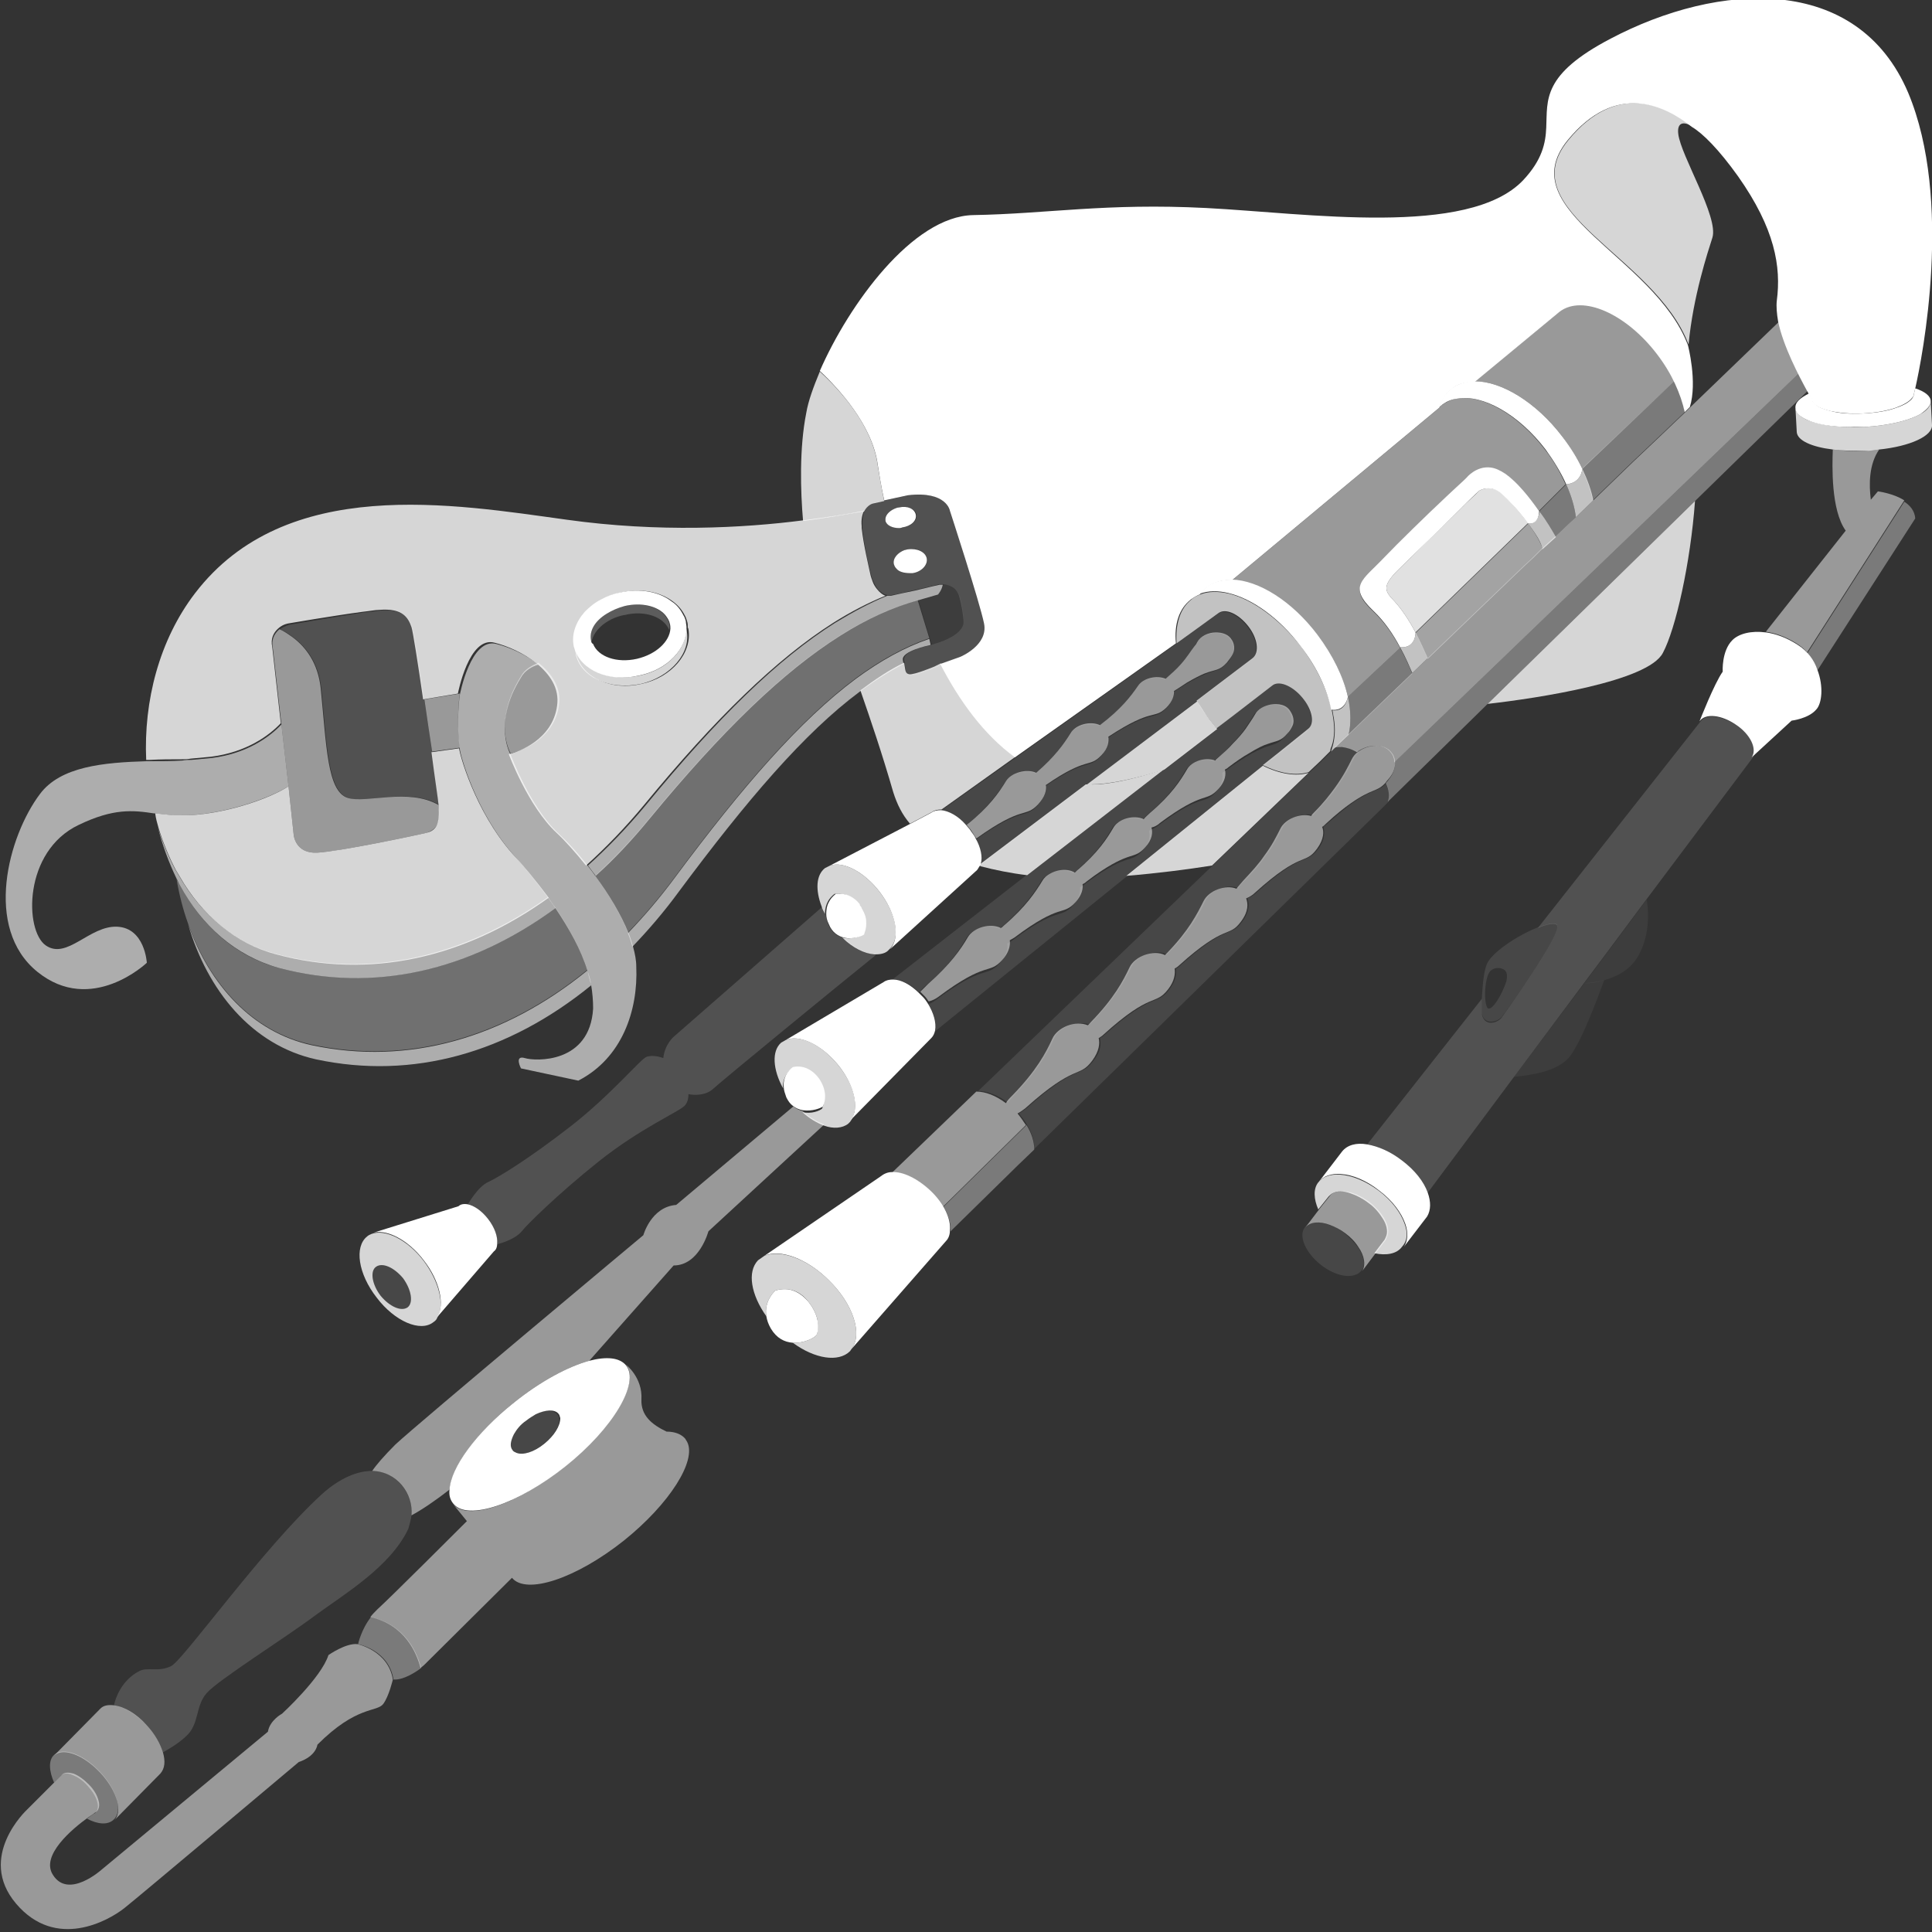 <svg enable-background="new 0 0 300 300" viewBox="0 0 300 300" xmlns="http://www.w3.org/2000/svg"><rect x="0" y="0" width="300" height="300" fill="#333333" stroke="none"/><g fill="#fff"><path d="m 48.4 162.3 c -9.2 -2 -15.9 -9.4 -19.2 -18.8 3 10.3 9.9 18.8 19.9 21 15 3.2 29.8 -1 42.7 -11.5 -.1 -.8 -.3 -1.5 -.6 -2.3 -12.9 10.5 -27.8 14.8 -42.8 11.6 z" opacity=".6"/><path d="m 86.3 141 c -13.3 9.7 -28.2 13.2 -43 9.3 -6.8 -1.8 -12 -6.6 -15.4 -12.9 -.2 -.3 -.4 -.7 -.5 -1 .4 2.4 1 4.8 1.8 7 3.3 9.3 9.9 16.8 19.2 18.8 15 3.2 29.9 -1.1 42.8 -11.6 -1 -3.2 -2.9 -6.6 -4.9 -9.6 z" opacity=".3"/><path d="m 85.1 139.3 c -13.2 9.4 -27.8 12.7 -42.3 8.8 -6.5 -1.7 -11.6 -6.2 -15 -12.1 -.2 -.3 -.4 -.7 -.6 -1 -1.1 -2.1 -2 -4.3 -2.7 -6.6 .7 2.8 1.7 5.5 2.9 8 .2 .3 .3 .7 .5 1 3.4 6.3 8.6 11 15.4 12.9 14.7 3.9 29.6 .5 43 -9.3 -.4 -.5 -.8 -1.1 -1.2 -1.7 z" opacity=".6"/><path d="m 79.6 132.6 c -5.9 -6.7 -8.3 -15.7 -8.3 -16.4 l -4.3 .6 c .5 3.9 1 7.1 1.1 8.2 v .1 c .2 2.8 -.3 3.8 -1.8 4.2 -1.6 .4 -13.5 2.9 -17 3.1 s -3.7 -2.8 -3.7 -2.8 l -.8 -7.5 c -2.8 1.8 -8.7 3.9 -14.2 4.4 -1 .1 -1.9 .1 -2.7 .1 -.3 0 -.6 0 -.9 0 -1 -.1 -2 -.2 -2.9 -.3 .1 .8 .3 1.5 .5 2.2 .7 2.3 1.6 4.5 2.7 6.6 .2 .3 .4 .7 .6 1 3.4 5.9 8.5 10.4 15 12.1 14.5 3.9 29.2 .6 42.3 -8.8 -2.1 -2.8 -4 -5.1 -5.6 -6.8 z" opacity=".8"/><path d="m 99.3 104.9 c -4.6 1 -9 -.8 -10 -4.2 0 .3 .1 .6 .1 .9 .8 3.6 5.3 5.6 10.1 4.6 4.7 -1.1 7.9 -4.9 7.1 -8.4 0 -.1 -.1 -.2 -.1 -.3 .2 3.2 -2.8 6.5 -7.2 7.4 z" opacity=".8"/><path d="m 103.9 96.8 c -.1 -.5 -.4 -.9 -.7 -1.3 -1.2 -1.4 -3.7 -2 -6.3 -1.4 -1 .2 -2 .6 -2.8 1.2 -1.7 1.1 -2.7 2.8 -2.4 4.3 0 .2 .1 .3 .1 .5 .1 -2 2.2 -4 5.1 -4.6 h .1 c 1.6 -.4 3.1 -.3 4.3 .1 s 2.2 1.2 2.6 2.2 c .1 -.4 .1 -.7 0 -1 z" opacity=".2"/><path d="m 106.6 97.4 c 0 -.3 -.1 -.6 -.1 -.9 -.1 -.4 -.2 -.7 -.4 -1 -.4 -.8 -1 -1.6 -1.8 -2.1 -1.9 -1.5 -4.9 -2.1 -8 -1.4 -1.1 .2 -2.1 .6 -3 1.1 -1 .5 -1.8 1.2 -2.5 1.9 -1.4 1.6 -2.1 3.5 -1.7 5.4 0 .1 .1 .2 .1 .3 1 3.4 5.4 5.3 10 4.2 4.5 -.9 7.5 -4.2 7.4 -7.5 z m -14.8 2.2 c -.4 -1.6 .6 -3.2 2.4 -4.3 .8 -.5 1.7 -.9 2.8 -1.2 2.6 -.6 5.1 0 6.3 1.4 .3 .4 .6 .8 .7 1.3 .1 .3 .1 .6 .1 .8 -.1 2 -2.2 4 -5.2 4.7 -3.1 .7 -6 -.3 -6.8 -2.3 -.2 -.1 -.3 -.3 -.3 -.4 z"/><path d="m 43.7 112.5 c -1.8 1.9 -5.3 4.5 -10.8 5.2 -1 .1 -2.1 .2 -3.2 .3 -.5 0 -.9 0 -1.4 .1 -1.6 .1 -3.3 .1 -5 .1 -.2 0 -.4 0 -.5 0 -6.7 .2 -13.4 .8 -16.6 5.1 -4.9 6.5 -8.8 20.8 -.4 27.6 s 17 -1.4 17 -1.4 -.3 -5.4 -4.6 -5.6 -7.8 5.2 -11.1 2.9 -3.5 -14.6 5.1 -18.7 c 5.4 -2.6 8.4 -2.3 11.7 -1.8 h .1 c .9 .1 1.9 .2 2.9 .3 h .9 c .9 0 1.8 0 2.7 -.1 5.5 -.5 11.4 -2.6 14.3 -4.4 z" opacity=".6"/><path d="m 68.1 125 c -4.7 -2.7 -11.2 -.2 -14.1 -1.1 -3.2 -1 -3.3 -8.1 -4.2 -17 -.4 -3.9 -2.3 -6.4 -4.3 -7.9 -.7 -.5 -1.4 -1 -2.1 -1.3 -.6 .5 -1.2 1.3 -1.1 2.5 l .1 .7 1.3 11.6 1.1 9.6 .8 7.5 s .2 3 3.7 2.8 15.4 -2.7 17 -3.1 c 1.6 -.6 2.1 -1.5 1.8 -4.3 z" opacity=".5"/><path d="m 80.9 105 c -4.5 7.2 -1.6 12 -1.6 12 1.4 -.3 6.8 -2.2 7.5 -7.5 .4 -2.7 -1.1 -4.9 -3.2 -6.6 -1.1 .5 -2.1 1 -2.7 2.1 z" opacity=".5"/><path d="m 98.8 150.1 c 0 -1 -.2 -2 -.5 -3.1 -.2 -.7 -.4 -1.4 -.7 -2.1 -1.2 -3 -3.1 -6.1 -5.1 -8.8 -.4 -.6 -.8 -1.1 -1.2 -1.6 -1.6 -2.1 -3.2 -3.8 -4.6 -5.1 -4.4 -4.1 -7.4 -12.2 -7.4 -12.2 s -2.9 -4.8 1.6 -12 c .6 -1.1 1.7 -1.7 2.7 -2 -2 -1.6 -4.5 -2.7 -6.5 -3.2 -4 -1.1 -5.7 7.9 -5.7 7.9 s -.6 3.9 0 8.4 c 0 .7 2.4 9.7 8.3 16.4 1.5 1.7 3.5 4.1 5.4 6.7 .4 .6 .8 1.1 1.2 1.7 2 3 3.9 6.3 4.9 9.6 .2 .8 .4 1.5 .6 2.3 .2 1.2 .3 2.4 .3 3.6 -.5 8.6 -9 8.2 -10.6 7.7 -1.7 -.5 -.6 1.6 -.6 1.6 l 8.9 1.9 c 6.8 -3.5 9.3 -10.9 9 -17.7 z" opacity=".6"/><path d="m 65.9 108.6 c .4 2.7 .8 5.6 1.2 8.1 l 4.3 -.6 c -.6 -4.6 0 -8.4 0 -8.4 z" opacity=".5"/><path d="m 67.1 116.8 c -.4 -2.6 -.8 -5.4 -1.2 -8.1 -.8 -5.6 -1.6 -10.5 -1.8 -11.2 -.5 -1.4 -1.4 -3 -5 -2.7 -.7 .1 -1.6 .2 -2.6 .3 -4.5 .7 -11.5 1.9 -11.5 1.9 s -.8 .2 -1.5 .7 c .7 .3 1.4 .8 2.1 1.3 2 1.5 3.9 4 4.3 7.9 .9 8.9 1 16 4.2 17 2.8 .9 9.4 -1.6 14 1 -.1 -1 -.5 -4.2 -1 -8.1 z" opacity=".15"/><path d="m 62.6 198.5 c -1.3 -1.7 -3.2 -2.5 -4.2 -1.8 s -.6 2.8 .7 4.5 3.2 2.5 4.2 1.8 c .9 -.7 .6 -2.7 -.7 -4.5 z" opacity=".1"/><path d="m 15.6 275.2 c -2.6 -2.8 -5.8 -4 -7.2 -2.7 -.9 .8 -.8 2.5 0 4.3 l 1.1 -1.1 c .4 -.4 1 -.4 1.7 -.1 .8 .3 1.6 .8 2.4 1.7 s 1.3 1.7 1.5 2.5 c .2 .7 .1 1.3 -.3 1.7 -.1 .1 -.2 .1 -.3 .2 -.2 .1 -.6 .4 -1 .7 1.7 .9 3.2 1 4.1 .2 1.5 -1.3 .6 -4.6 -2 -7.4 z" opacity=".35"/><path d="m 25.3 272.1 c -.4 -1.3 -1.2 -2.8 -2.5 -4.2 -1.6 -1.8 -3.5 -2.9 -5.1 -3.1 -.9 -.1 -1.6 0 -2.1 .5 l -7.2 7.3 c 1.4 -1.3 4.6 -.1 7.2 2.7 s 3.5 6.1 2.1 7.4 l 7.2 -7.3 c .7 -.8 .8 -1.9 .4 -3.3 z" opacity=".5"/><path d="m 65.8 195.8 c -2.5 -3.3 -6 -5 -8.1 -4.2 -.2 .1 -.5 .2 -.7 .4 -2 1.6 -1.4 5.8 1.5 9.5 2.8 3.7 6.8 5.4 8.8 3.8 .3 -.2 .5 -.4 .6 -.7 1.2 -1.9 .3 -5.6 -2.1 -8.8 z m -2.5 7.2 c -1 .7 -2.8 -.1 -4.2 -1.8 -1.3 -1.7 -1.7 -3.8 -.7 -4.5 s 2.8 .1 4.2 1.8 c 1.3 1.8 1.6 3.8 .7 4.5 z" opacity=".8"/><path d="m 77.2 193.1 c .1 -1.1 -.4 -2.5 -1.4 -3.8 s -2.2 -2.1 -3.2 -2.3 c -.6 -.1 -1.1 0 -1.4 .3 l -13.5 4.2 c 2.1 -.8 5.6 .9 8.1 4.2 2.5 3.2 3.3 6.9 2.1 8.8 l 8.8 -10.2 c .3 -.2 .5 -.6 .5 -1.2 z"/><path d="m 128.7 198.8 c -3.4 -3.4 -7.5 -4.8 -10 -3.8 l -1 .7 c -1.7 1.8 -1.1 5.3 1.3 8.7 -.4 -2.5 1.4 -4 1.4 -4 s .8 -.3 1.9 -.2 c 1 .1 2.2 .6 3.2 1.9 .8 1 1.2 1.9 1.4 2.7 .3 1.5 -.1 2.5 -.1 2.5 -.4 .5 -2 1.3 -3.7 1.2 3.4 2.5 7.1 3.1 8.9 1.3 l .2 -.3 c 1.8 -2.3 .3 -7 -3.5 -10.7 z" opacity=".8"/><path d="m 126.9 204.8 c -.2 -.8 -.6 -1.7 -1.4 -2.7 -1.1 -1.3 -2.3 -1.8 -3.2 -1.9 -1.1 -.1 -1.9 .2 -1.9 .2 s -1.8 1.5 -1.4 4 c .1 .6 .3 1.2 .7 1.9 .9 1.5 2.1 2.1 3.4 2.2 1.7 .1 3.3 -.7 3.7 -1.2 0 0 .5 -1 .1 -2.5 z"/><path d="m 147.5 191.1 c .2 -1.8 -.9 -4.2 -3 -6.2 -2 -1.9 -4.3 -3 -6 -2.9 -.7 0 -1.3 .3 -1.8 .7 l -18 12.3 c 2.4 -1.1 6.6 .4 10 3.8 3.8 3.7 5.3 8.4 3.5 10.7 l 14.7 -16.8 c .4 -.4 .6 -1 .6 -1.6 z"/><path d="m 215.3 121.6 c -1.3 1.4 -2 .8 -5.3 3.1 -1 .7 -2.3 1.8 -3.9 3.2 -.2 .2 -.4 .3 -.6 .5 .2 .7 .3 2 -.8 3.4 -1.9 2.6 -2.3 .2 -9.6 6.8 -.4 .4 -.9 .7 -1.4 .9 .3 .7 .4 2 -.8 3.6 -1.9 2.6 -2.3 .2 -9.6 6.8 -.2 .2 -.4 .4 -.7 .5 .1 .8 0 1.9 -1 3.2 -2 2.7 -2.4 .2 -10.1 7.1 -.2 .2 -.5 .4 -.7 .5 .2 .8 .2 2 -1 3.5 -2.1 2.8 -2.5 .3 -10.4 7.4 -.4 .3 -.8 .6 -1.2 .8 1.6 1.8 2.5 3.9 2.4 5.5 l 53.7 -52.6 1.3 -1.3 c .2 -.8 .1 -1.8 -.3 -2.9 z" opacity=".1"/><path d="m 131 145.6 c -1 -.2 -1.9 -.8 -2.4 -2.1 -.2 -.6 -.4 -1.1 -.4 -1.6 -.2 -.4 -.4 -.7 -.5 -1.1 l -23.1 20.2 s -1.4 1.2 -1.6 3.3 c -1.1 -.4 -2 -.4 -2.6 -.2 -1 .4 -5.5 5.9 -11.8 10.8 s -11 7.8 -12.7 8.6 c -1.7 .7 -3.3 3.6 -3.3 3.6 1 .2 2.3 1 3.2 2.3 1 1.3 1.5 2.7 1.4 3.8 0 0 2.7 -.6 3.9 -2.1 .6 -.8 5.3 -5.5 11.8 -10.7 s 12.6 -7.8 13.4 -8.7 c .4 -.4 .6 -1 .6 -1.8 1 .2 2.7 .2 3.8 -.8 1.4 -1.3 19.7 -16.3 25.3 -20.8 -1.5 -.2 -3.3 -1.1 -5 -2.7 z" opacity=".15"/><path d="m 136.6 138.5 c -2.4 -3.1 -5.6 -4.8 -7.7 -4.1 l -.8 .4 c -1.4 1.1 -1.5 3.4 -.5 6 .1 .4 .3 .7 .5 1.1 0 -.8 .2 -1.5 .5 -2 .4 -.7 1 -1.1 1 -1.1 s .1 0 .3 0 c .3 0 .7 0 1.3 .1 .7 .2 1.5 .6 2.1 1.5 .1 .1 .2 .2 .2 .4 .1 .1 .2 .3 .2 .4 .4 .7 .6 1.4 .6 1.9 .1 1.2 -.4 2 -.4 2 -.4 .4 -1.8 .8 -3.1 .5 1.6 1.6 3.5 2.5 5 2.6 .8 0 1.5 -.1 2 -.5 l .3 -.3 c 1.8 -1.7 1.1 -5.5 -1.5 -8.9 z" opacity=".8"/><path d="m 134.5 143.1 c 0 -.6 -.2 -1.2 -.6 -1.9 -.1 -.1 -.1 -.3 -.2 -.4 s -.2 -.2 -.2 -.4 c -.7 -.9 -1.5 -1.3 -2.1 -1.5 -.5 -.1 -1 -.1 -1.3 -.1 -.2 0 -.3 0 -.3 0 s -.6 .4 -1 1.1 c -.3 .5 -.5 1.1 -.5 2 0 .5 .1 1 .4 1.6 .5 1.3 1.5 1.9 2.4 2.1 1.3 .3 2.7 -.2 3.1 -.5 -.1 0 .4 -.8 .3 -2 z"/><path d="m 123.2 171.8 l -18.2 15.3 c -3.9 .3 -5.1 4.7 -5.1 4.7 s -35.2 29.4 -38.5 32.5 c -1.8 1.8 -3 3.2 -3.6 4.1 3.9 .1 6.4 3.5 6.1 6.9 1.5 -.8 3.6 -2.2 5.9 -4 .3 -3.4 4.1 -8.8 10 -13.5 4.1 -3.3 8.4 -5.6 11.7 -6.5 l 13.1 -14.8 c 4 0 5.4 -5.3 5.4 -5.3 l 18 -16.6 c -1.1 -.4 -2.3 -1.1 -3.4 -2.1 -.4 -.1 -1 -.3 -1.4 -.7 z" opacity=".5"/><path d="m 97.2 212 c -1 -1.2 -3 -1.4 -5.7 -.7 -3.3 .9 -7.6 3.2 -11.7 6.5 -5.9 4.7 -9.8 10.1 -10 13.5 -.1 .9 .1 1.6 .6 2.2 2.2 2.7 10 .1 17.4 -5.8 s 11.6 -13 9.4 -15.7 z m -12.7 12.2 c -1.6 1.3 -3.3 1.8 -4.3 1.4 -.2 -.1 -.5 -.2 -.6 -.4 -.5 -.6 -.3 -1.5 .2 -2.5 .4 -.7 1 -1.5 1.9 -2.1 .5 -.4 1 -.7 1.5 -1 1.5 -.7 2.9 -.8 3.5 -.1 .2 .2 .2 .4 .3 .7 0 1.2 -.9 2.7 -2.5 4 z"/><path d="m 86.8 220.3 c 0 -.3 -.1 -.5 -.3 -.7 -.6 -.7 -2 -.7 -3.5 .1 -.5 .2 -1 .6 -1.5 1 -.8 .7 -1.5 1.4 -1.9 2.1 -.6 1 -.7 1.9 -.2 2.5 .2 .2 .4 .3 .6 .4 1 .4 2.8 -.2 4.3 -1.4 1.8 -1.4 2.7 -2.9 2.5 -4 z" opacity=".1"/><path d="m 63.9 235.3 c .3 -3.5 -2.1 -6.8 -6.1 -6.9 -2.2 0 -4.9 1 -7.8 3.6 -9.1 8.3 -21.4 25.6 -23.4 26.7 -2 1 -3.7 .1 -5 .8 -2.7 1.4 -3.7 4.2 -3.9 5.3 1.5 .2 3.4 1.4 5.1 3.1 1.3 1.4 2.1 2.9 2.5 4.2 .7 -.4 2.2 -1.2 3.6 -2.5 2.1 -1.9 1.4 -4.7 3.2 -6.7 1.7 -2 12.4 -8.7 16.9 -12.1 4.5 -3.3 11.6 -7.5 14.4 -13.4 .2 -.7 .4 -1.4 .5 -2.1 z" opacity=".15"/><path d="m 130 165.2 c -2.6 -3.1 -5.9 -4.6 -8 -3.7 l -.7 .4 c -1.5 1.3 -1.3 4.2 .3 7.1 -.2 -2 1.4 -3.1 1.4 -3.1 s .7 -.2 1.6 0 c .8 .2 1.7 .6 2.5 1.8 .6 .9 .8 1.6 .9 2.3 .1 1 -.2 1.8 -.3 2 v .1 c -.4 .4 -1.7 .9 -3.1 .6 1.1 1 2.3 1.7 3.4 2.1 1.4 .5 2.8 .4 3.7 -.3 l .3 -.3 c 1.6 -2.1 .7 -5.8 -2 -9 z" opacity=".8"/><path d="m 128.1 169.8 c -.1 -.7 -.3 -1.4 -.9 -2.3 -.8 -1.1 -1.7 -1.6 -2.5 -1.8 -.9 -.2 -1.6 0 -1.6 0 s -1.6 1.1 -1.4 3.1 c 0 .5 .2 1 .4 1.6 .3 .6 .6 1 1 1.3 .5 .4 1 .6 1.6 .7 1.4 .2 2.7 -.3 3.1 -.6 0 0 0 0 0 -.1 .1 -.1 .4 -.8 .3 -1.9 z"/><path d="m 218.1 190 c -.6 -1.7 -2 -3.6 -4 -5.1 s -4.2 -2.4 -6 -2.5 c -1.5 -.1 -2.7 .3 -3.4 1.2 -.8 1 -.7 2.6 0 4.2 l 1.6 -2 c .2 -.2 .4 -.4 .6 -.5 .7 -.4 1.7 -.4 2.8 0 .9 .3 1.9 .8 2.8 1.5 1 .7 1.7 1.6 2.2 2.4 .6 .9 .8 1.9 .6 2.6 -.1 .3 -.2 .5 -.3 .7 l -1.6 2.1 c 1.9 .4 3.5 .1 4.3 -1 .9 -1 .9 -2.2 .4 -3.6 z" opacity=".8"/><path d="m 210.8 193.6 c -.5 -.7 -1.2 -1.4 -2 -2.1 -.8 -.6 -1.6 -1.1 -2.4 -1.3 -1.6 -.6 -3.2 -.5 -3.8 .4 -1 1.3 .1 3.9 2.5 5.8 s 5.2 2.3 6.3 .9 c .7 -.8 .4 -2.3 -.6 -3.7 z" opacity=".1"/><path d="m 215.5 191.7 c .2 -.8 -.1 -1.7 -.6 -2.6 -.5 -.8 -1.3 -1.7 -2.2 -2.4 s -1.9 -1.2 -2.8 -1.5 c -1.1 -.3 -2.1 -.3 -2.8 0 -.2 .1 -.5 .3 -.6 .5 l -1.6 2 -2.2 2.9 c .7 -.9 2.2 -1 3.8 -.4 .8 .3 1.6 .7 2.4 1.3 s 1.5 1.3 2 2.1 c 1 1.4 1.2 2.9 .6 3.8 l 2.1 -2.8 1.6 -2.1 c .1 -.3 .2 -.5 .3 -.8 z" opacity=".5"/><path d="m 221.7 185.2 c -.6 -1.7 -2 -3.5 -4 -5 -1.8 -1.4 -3.7 -2.2 -5.4 -2.5 s -3.1 .1 -3.9 1.1 l -3.6 4.7 c .7 -.9 1.9 -1.3 3.4 -1.2 1.8 .1 4 1 6 2.6 2 1.5 3.4 3.4 4 5.1 .5 1.4 .4 2.7 -.2 3.6 l 3.6 -4.7 c .6 -1 .6 -2.3 .1 -3.7 z"/><path d="m 241.7 143.5 c -.4 -.3 -1.5 0 -2.9 .5 -3.1 1.2 -7.4 4 -8 5.9 -.5 1.5 -.6 3.5 -.7 5.1 v 2.4 c .4 1.8 2.3 1.3 3 .6 .7 -.8 9.9 -13.6 8.6 -14.5 z m -10.6 13.1 c -.3 -.1 -.5 -1.1 -.5 -2.2 0 -1.5 .3 -3.2 .9 -3.7 s 1.5 -.5 2.1 -.1 c .4 .3 .5 .9 .3 1.8 -.7 2.1 -2.1 4.4 -2.8 4.2 z" opacity=".1"/><path d="m 235.1 167.2 c 2.4 -.2 6.9 -.8 8.7 -3.2 s 4.1 -8.5 5.3 -11.8 c -1.2 .3 -2.3 .4 -3.1 .5 z" opacity=".05"/><path d="m 255.7 139.7 l -7 9.4 -2.7 3.6 c .8 0 1.9 -.1 3.1 -.5 1.8 -.5 3.7 -1.4 5 -3.3 2.2 -3.4 1.9 -7.5 1.6 -9.2 z" opacity=".05"/><path d="m 269.6 112.6 c -2.3 -1.5 -4.8 -1.8 -5.6 -.5 l -25.2 32 c 1.4 -.6 2.6 -.8 2.9 -.5 1.2 .9 -8 13.7 -8.6 14.5 -.7 .8 -2.6 1.3 -3 -.6 0 0 0 -1 0 -2.4 l -17.8 22.6 c 1.7 .3 3.6 1.1 5.4 2.5 2 1.5 3.3 3.3 4 5 l 13.4 -18 10.9 -14.6 2.7 -3.6 7 -9.4 16.5 -22 c .8 -1.2 -.3 -3.5 -2.6 -5 z" opacity=".15"/><path d="m 282.2 104 c -.5 -1.5 -1.5 -2.9 -3.1 -3.9 -1.7 -1.1 -3.4 -1.7 -4.9 -1.9 -2.3 -.3 -4.2 .2 -5.2 1.2 -1.7 1.7 -1.5 4.9 -1.5 4.9 -1.3 1.8 -3.6 7.7 -3.6 7.7 .9 -1.3 3.4 -1 5.6 .5 2.3 1.5 3.4 3.8 2.5 5.1 l 6.2 -5.7 s 2.6 -.3 3.8 -1.7 c .9 -.9 1.2 -3.6 .2 -6.2 z"/><path d="m 300 66 l -.2 -3.7 c 0 .7 -.5 1.4 -1.6 2 -1.6 .9 -4.3 1.6 -7.4 1.9 -.4 0 -.9 .1 -1.3 .1 -.7 0 -1.5 .1 -2.2 0 -2.8 0 -5.2 -.5 -6.7 -1.1 -1.1 -.5 -1.7 -1.1 -1.8 -1.8 l .2 3.7 c .1 1.3 2.3 2.3 5.6 2.7 1.5 .2 3.2 .2 5.1 .2 .7 0 1.4 -.1 2.1 -.2 4.8 -.5 8.3 -2.1 8.2 -3.8 z" opacity=".8"/><path d="m 299.8 62.3 c 0 -.8 -.9 -1.5 -2.4 -2 -.1 .5 -.2 .8 -.2 .8 0 .3 -.1 .5 -.3 .8 -.4 .5 -1.2 1 -2.4 1.4 -1.3 .5 -3.1 .8 -5.1 .9 s -3.8 0 -5.2 -.4 c -1.2 -.3 -2.1 -.7 -2.5 -1.2 -.2 -.2 -.3 -.4 -.3 -.7 0 0 -.2 -.3 -.5 -.8 -1.4 .7 -2.2 1.4 -2.1 2.3 0 .7 .7 1.3 1.8 1.8 1.5 .7 3.9 1.1 6.7 1.1 h 2.2 c .4 0 .9 -.1 1.3 -.1 3.1 -.3 5.8 -1 7.4 -1.9 1 -.7 1.6 -1.3 1.6 -2 z"/><path d="m 258.2 101.4 c 2 -3.7 4.3 -14 5 -23.6 l -32.2 31.5 c 7.9 -.9 24.9 -3.5 27.2 -7.9 z" opacity=".8"/><path d="m 196.1 118.9 l -21.2 17.1 c 4.9 -.4 9.5 -1 13.3 -1.6 l 15 -14.4 c -1.9 .6 -4.5 .2 -7.1 -1.1 z" opacity=".8"/><path d="m 149.6 96.5 s .1 -1.4 -.5 -3.7 c -.5 -1.6 -1.9 -2 -2.6 -2.1 -.2 1 -.8 1.5 -.8 1.5 l -3.1 .9 1.8 6 .3 1 c 5.4 -1.5 4.9 -3.6 4.9 -3.6 z" opacity=".05"/><path d="m 144.3 99.2 c -3.8 1.3 -7.6 3.4 -11.4 6.2 -8.6 6.4 -17.6 16.7 -28.2 31 -2.3 3.1 -4.7 5.9 -7.2 8.5 .3 .7 .5 1.4 .7 2.1 2.5 -2.6 4.9 -5.4 7.1 -8.4 10.7 -14.4 19.6 -24.8 28.2 -31.2 2.3 -1.7 4.5 -3.1 6.8 -4.3 0 -.2 -.1 -.4 -.1 -.6 -.3 -1.4 4.1 -2.3 4.1 -2.3 .1 0 .1 0 .2 -.1 z" opacity=".6"/><path d="m 142.5 93.2 c -4 1.1 -8 2.9 -12.1 5.5 -8.9 5.6 -18.4 14.8 -29.6 28.4 -2.7 3.3 -5.5 6.2 -8.4 8.9 2 2.7 3.9 5.8 5.1 8.8 2.5 -2.6 4.9 -5.4 7.2 -8.5 10.6 -14.3 19.6 -24.6 28.2 -31 3.8 -2.8 7.6 -4.9 11.4 -6.2 z" opacity=".3"/><path d="m 136.2 91.5 c -.6 -.7 -.8 -1.5 -.8 -1.5 s -.1 -.2 -.2 -.6 c -.3 -1.4 -1.1 -4.7 -1.4 -7.4 0 -.1 0 -.2 0 -.3 -.1 -1.1 .1 -1.9 .4 -2.4 -2.4 .5 -5.6 1 -9.5 1.5 -9.3 1.2 -22.4 1.9 -36.7 -.1 -17.5 -2.4 -43.6 -7 -57.7 11.4 -5.6 7.3 -8 16.8 -7.6 25.9 h .5 c 1.7 -.1 3.4 -.1 5 -.1 .5 0 .9 0 1.4 -.1 1.1 -.1 2.2 -.2 3.2 -.3 5.5 -.7 9 -3.3 10.8 -5.2 l -1.3 -11.6 -.1 -.7 c -.1 -1.2 .5 -2 1.1 -2.5 .7 -.6 1.5 -.7 1.5 -.7 s 7 -1.2 11.5 -1.8 c 1 -.1 2 -.3 2.6 -.3 3.6 -.3 4.5 1.2 5 2.7 .2 .6 1 5.6 1.8 11.2 l 5.4 -.9 s 1.7 -9 5.7 -7.9 c 2 .5 4.5 1.6 6.5 3.2 2.1 1.7 3.6 3.9 3.2 6.6 -.7 5.3 -6.1 7.2 -7.5 7.5 0 0 3 8.1 7.4 12.2 1.3 1.2 2.9 3 4.6 5.1 3.1 -2.8 6.1 -5.9 9 -9.4 11.1 -13.5 20.6 -22.7 29.4 -28.3 2.7 -1.7 5.4 -3.1 8.1 -4.2 -.4 -.1 -.9 -.5 -1.3 -1 z m -36.6 14.7 c -4.7 1.1 -9.2 -1 -10.1 -4.6 -.1 -.3 -.1 -.6 -.1 -.9 0 -.1 -.1 -.2 -.1 -.3 -.4 -1.9 .3 -3.8 1.7 -5.4 .7 -.7 1.5 -1.4 2.5 -1.9 .9 -.5 1.9 -.9 3 -1.1 3.1 -.7 6 -.1 8 1.4 .8 .6 1.4 1.3 1.8 2.1 .2 .3 .3 .7 .4 1 s .1 .6 .1 .9 c 0 .1 .1 .2 .1 .3 .6 3.7 -2.6 7.5 -7.3 8.5 z" opacity=".8"/><path d="m 142.2 79.9 c -.2 -.9 -1.3 -1.4 -2.6 -1.1 -.2 0 -.5 .1 -.7 .2 -.9 .4 -1.5 1.1 -1.4 1.8 v .1 c .2 .7 1.1 1.1 2.1 1.1 .1 0 .3 0 .5 -.1 1.4 -.2 2.3 -1.1 2.1 -2 z"/><path d="m 143.9 86.7 c -.2 -1 -1.5 -1.6 -2.9 -1.4 -.2 0 -.3 .1 -.5 .1 -1.1 .4 -1.9 1.3 -1.7 2.2 .1 .3 .2 .5 .4 .7 .4 .5 1.2 .7 2.1 .7 h .2 .2 c 1.4 -.2 2.4 -1.3 2.2 -2.3 z"/><path d="m 146.4 90.8 c -.3 0 -.5 0 -.5 0 s -1.8 .4 -3.8 .9 c -1.4 .3 -2.9 .6 -3.7 .8 -.2 0 -.4 0 -.6 0 -2.7 1.1 -5.3 2.5 -8.1 4.2 -8.9 5.6 -18.3 14.8 -29.4 28.3 -2.9 3.5 -5.9 6.6 -9 9.4 .4 .5 .8 1.1 1.2 1.6 2.9 -2.6 5.7 -5.6 8.4 -8.9 11.2 -13.6 20.7 -22.8 29.6 -28.4 4.1 -2.6 8.1 -4.4 12.1 -5.5 v -.1 .1 l 3.1 -.9 c -.1 0 .5 -.5 .7 -1.5 z" opacity=".6"/><path d="m 152.9 96.8 c -.7 -3.4 -5.3 -17.5 -5.3 -17.5 s -.5 -3.1 -6.5 -2.4 l -5.5 1.2 s -.8 .1 -1.3 1.2 c -.3 .5 -.4 1.3 -.4 2.4 v .3 c .3 2.7 1 6 1.4 7.4 .1 .4 .2 .6 .2 .6 s .3 .8 .8 1.5 c .4 .4 .9 .8 1.5 .9 h .6 c .9 -.1 2.3 -.5 3.7 -.8 1.9 -.4 3.8 -.9 3.8 -.9 s .2 0 .5 0 c .8 .1 2.2 .4 2.6 2.1 .6 2.3 .6 3.7 .6 3.7 s .5 2.1 -4.9 3.6 c -.1 0 -.1 0 -.2 .1 0 0 -4.4 .8 -4.1 2.3 0 .2 .1 .4 .1 .6 .1 1.1 .1 1.6 .8 1.8 .8 .1 3.9 -1.2 3.9 -1.2 l 4.1 -1.5 c -.1 -.2 4.2 -2 3.6 -5.4 z m -13.2 -14.8 c -1.1 0 -1.9 -.4 -2.1 -1.1 v -.1 c -.1 -.7 .5 -1.4 1.4 -1.8 .2 -.1 .4 -.2 .7 -.2 1.3 -.2 2.5 .3 2.6 1.1 .2 .9 -.8 1.8 -2.1 2 -.2 .1 -.3 .1 -.5 .1 z m 2 7 c -.1 0 -.2 0 -.2 0 -.1 0 -.1 0 -.2 0 -.8 .1 -1.6 -.2 -2.1 -.7 -.2 -.2 -.3 -.5 -.4 -.7 -.2 -.9 .6 -1.8 1.7 -2.2 .1 0 .3 -.1 .5 -.1 1.4 -.3 2.7 .4 2.9 1.4 s -.8 2.1 -2.2 2.3 z" opacity=".15"/><path d="m 193.7 97.3 c -1.5 -1.9 -3.5 -2.8 -4.6 -2 l -4 2.9 -2.5 1.8 -36.5 25.9 c 1.2 .1 2.6 .9 3.9 2.3 3.4 -2.8 5 -5.1 6.1 -6.8 .8 -1.3 3.2 -2 4.7 -1.3 2.9 -2.5 4.3 -4.5 5.3 -6.1 .8 -1.3 3.1 -1.9 4.6 -1.3 3.3 -2.5 4.8 -4.5 5.9 -6.1 .8 -1.2 2.9 -1.7 4.3 -1.1 .9 -.8 1.7 -1.5 2.3 -2.2 1 -1.1 1.7 -2 2.2 -2.9 .1 -.2 .3 -.4 .4 -.6 .5 -.9 1.8 -1.4 2.9 -1.5 1 0 2 .3 2.5 1.2 0 0 .7 1 .1 2.3 -.2 .4 -.4 .8 -.9 1.3 -1.2 1.2 -1.7 .9 -3.5 1.7 -.7 .3 -1.5 .7 -2.7 1.4 -.6 .4 -1.3 .8 -2 1.3 0 .7 -.2 1.6 -1.2 2.6 -2 1.9 -2 -.1 -9 4.5 .1 .7 0 1.7 -1.1 2.9 -1.9 2 -2.1 .1 -8.6 4.6 .1 .7 -.1 1.8 -1.2 3 -2.1 2.2 -2.2 0 -9.6 5.3 .8 1.4 1 2.8 .8 3.9 l 33.4 -25.3 2.5 -1.9 6.2 -4.7 c 1.1 -1 .8 -3.2 -.7 -5.1 z" opacity=".1"/><path d="m 202.2 108.3 c -1.6 -1.9 -3.6 -2.7 -4.7 -1.8 l -6.1 4.7 -2.5 1.9 -29.4 22.7 -20.8 16.2 c 1.2 .1 2.7 .8 4 2.1 .3 -.3 .6 -.7 1.2 -1.2 3.6 -3.1 5.1 -5.4 6.2 -7.3 .9 -1.5 3.5 -2.2 5.1 -1.4 .1 -.1 .3 -.3 .5 -.4 3.4 -3 4.9 -5.2 6 -7 .1 -.2 .3 -.5 .5 -.6 1.1 -1 3.2 -1.4 4.5 -.6 l .3 -.3 c 3.3 -2.8 4.7 -5 5.7 -6.7 .8 -1.4 3.2 -2 4.7 -1.3 .2 -.3 .6 -.6 1 -1 3.3 -2.8 4.7 -5 5.7 -6.7 .8 -1.3 2.9 -2 4.4 -1.4 .1 -.2 .3 -.3 .5 -.5 .9 -.7 1.6 -1.4 2.2 -2.1 .8 -.8 1.5 -1.6 2 -2.3 .6 -.9 1.1 -1.6 1.5 -2.3 .5 -.8 1.4 -1.3 2.4 -1.5 1.2 -.2 2.6 .1 3.1 1.1 0 0 .8 1.1 .1 2.6 -.2 .4 -.4 .8 -.8 1.2 -1.1 1.2 -1.6 1.1 -3 1.6 -.7 .3 -1.7 .7 -3 1.5 -.8 .5 -1.9 1.2 -3.1 2.1 -.2 .1 -.4 .3 -.6 .4 .1 .7 .1 1.8 -1 3 -1.9 2.1 -2.1 0 -9.1 5.3 -.4 .3 -.9 .5 -1.3 .7 .2 .7 .2 1.8 -1 3.1 -1.8 2 -2.1 .3 -7.9 4.4 -.4 .3 -.8 .6 -1.2 .9 -.2 .1 -.4 .3 -.6 .4 .1 .7 -.1 1.7 -1.1 2.8 -2 2.2 -2.2 0 -9.5 5.5 -.2 .2 -.5 .3 -.7 .4 .1 .7 0 1.8 -1.2 3.1 -2.1 2.3 -2.3 0 -9.9 5.7 -.5 .4 -1 .6 -1.5 .7 1 1.5 1.4 3.1 1.2 4.3 l 29.7 -24 21.2 -17.1 2.4 -1.9 4.6 -3.7 c 1.3 -1.2 .8 -3.4 -.7 -5.3 z" opacity=".1"/><path d="m 208.5 116 c -.4 0 -.8 0 -1.2 .1 l -.6 .6 -.7 .7 -.8 .8 -1.8 1.7 -15 14.4 -36.5 35.1 c 1.3 0 3 .6 4.6 1.8 .2 -.3 .6 -.7 1 -1.2 3.7 -3.8 5.2 -6.6 6.2 -8.8 .8 -1.8 3.7 -2.8 5.5 -2.1 .1 -.2 .3 -.3 .5 -.5 3.5 -3.7 5 -6.4 6 -8.5 .8 -1.7 3.7 -2.8 5.5 -1.9 l .3 -.3 c 3.4 -3.5 4.8 -6.1 5.7 -8.1 .8 -1.6 3.4 -2.6 5.1 -1.9 .2 -.4 .6 -.8 1 -1.2 1.4 -1.4 2.5 -2.7 3.3 -3.9 1.2 -1.6 1.9 -3 2.5 -4.2 .7 -1.5 3.1 -2.5 4.8 -2 .2 -.2 .3 -.4 .5 -.6 1.3 -1.4 2.4 -2.6 3.2 -3.8 1.2 -1.7 2 -3.1 2.6 -4.4 .2 -.4 .5 -.8 .9 -1.1 -1.1 -.3 -1.9 -.6 -2.6 -.7 z" opacity=".1"/><path d="m 207 111.4 c -.5 -3.4 -2.2 -7.3 -4.9 -10.9 -3.4 -4.4 -7.6 -7.4 -11.2 -8.3 -1.7 -.4 -3.2 -.4 -4.5 .1 -.5 .2 -1 .4 -1.4 .8 -1.8 1.4 -2.5 3.9 -2.3 6.8 l 2.5 -1.8 4 -2.9 c 1.1 -.8 3.1 .1 4.6 2 s 1.8 4.1 .7 5 l -6.2 4.7 -2.5 1.9 c .6 1 1.2 1.9 1.9 2.8 .4 .5 .8 1 1.2 1.5 l 2.5 -1.9 6.1 -4.7 c 1 -.9 3.1 -.1 4.7 1.8 s 2 4.1 .9 4.9 l -4.6 3.7 -2.4 1.9 c 2.6 1.3 5.1 1.7 7.1 1.1 l 1.8 -1.7 .8 -.8 .7 -.7 c .1 -.1 .1 -.3 .1 -.4 .6 -1.3 .7 -3 .4 -4.9 z" opacity=".7"/><path d="m 152.3 134.1 c .3 -1 0 -2.5 -.8 -3.9 -.2 -.5 -.6 -.9 -.9 -1.4 -.2 -.2 -.4 -.5 -.6 -.7 -1.2 -1.4 -2.7 -2.2 -3.9 -2.3 -.6 0 -1.1 .1 -1.5 .4 l -3.4 1.8 -12.3 6.4 c 2.1 -.7 5.3 1 7.7 4.1 2.6 3.4 3.2 7.2 1.6 8.9 l 13.3 -12.1 c .3 -.2 .4 -.5 .6 -.8 .2 -.1 .2 -.3 .2 -.4 z"/><path d="m 191.3 99.4 c -.5 -.9 -1.5 -1.2 -2.5 -1.2 -1.2 0 -2.4 .6 -2.9 1.5 -.1 .2 -.2 .4 -.4 .6 -.6 .8 -1.2 1.8 -2.2 2.9 -.6 .7 -1.4 1.4 -2.3 2.2 -1.4 -.6 -3.5 -.1 -4.3 1.1 -1.1 1.6 -2.6 3.6 -5.9 6.1 -1.5 -.7 -3.8 -.1 -4.6 1.3 -1 1.6 -2.4 3.6 -5.3 6.1 -1.5 -.7 -3.9 0 -4.7 1.3 -1.1 1.8 -2.6 4 -6.1 6.8 .2 .2 .4 .5 .6 .7 .3 .5 .6 .9 .9 1.4 7.4 -5.3 7.5 -3.1 9.6 -5.3 1.1 -1.2 1.3 -2.2 1.2 -3 6.5 -4.5 6.7 -2.6 8.6 -4.6 1.1 -1.1 1.2 -2.2 1.1 -2.9 7 -4.6 7 -2.6 9 -4.5 1 -1 1.2 -1.9 1.2 -2.6 .8 -.5 1.4 -.9 2 -1.3 1.2 -.7 2 -1.1 2.7 -1.4 1.8 -.7 2.3 -.4 3.5 -1.7 .4 -.5 .7 -.9 .9 -1.3 .6 -1.2 -.1 -2.2 -.1 -2.2 z" opacity=".5"/><path d="m 145.2 160 c .2 -1.2 -.2 -2.7 -1.2 -4.3 -.2 -.3 -.4 -.6 -.7 -.9 -.2 -.2 -.4 -.4 -.6 -.6 -1.3 -1.3 -2.8 -2.1 -4 -2.1 -.6 0 -1.1 .1 -1.5 .4 l -15.2 9 c 2 -.9 5.4 .6 8 3.7 2.7 3.2 3.5 7 2.1 8.7 l 12.5 -12.7 c .3 -.3 .5 -.7 .6 -1.2 z"/><path d="m 200.4 110.5 c -.6 -1.1 -1.9 -1.3 -3.1 -1.1 -1 .2 -2 .7 -2.4 1.5 -.4 .7 -.9 1.4 -1.5 2.3 -.5 .7 -1.2 1.5 -2 2.3 -.6 .7 -1.4 1.4 -2.2 2.1 -.2 .2 -.4 .3 -.5 .5 -1.5 -.6 -3.7 .1 -4.4 1.4 -1 1.7 -2.4 3.9 -5.7 6.7 -.4 .4 -.8 .7 -1 1 -1.5 -.7 -3.9 -.1 -4.7 1.3 -1 1.7 -2.4 3.9 -5.7 6.7 -.1 .1 -.2 .2 -.3 .3 -1.3 -.8 -3.3 -.4 -4.5 .6 -.2 .2 -.4 .4 -.5 .6 -1.1 1.8 -2.6 4.1 -6 7 -.2 .2 -.3 .3 -.5 .4 -1.6 -.8 -4.2 -.1 -5.1 1.4 -1.1 1.9 -2.7 4.2 -6.2 7.3 -.5 .5 -.9 .9 -1.2 1.2 l .6 .6 c .3 .3 .5 .6 .7 .9 .5 -.1 1.1 -.4 1.5 -.7 7.6 -5.7 7.8 -3.4 9.9 -5.7 1.1 -1.2 1.3 -2.3 1.2 -3.1 .2 -.1 .5 -.3 .7 -.4 7.3 -5.5 7.5 -3.3 9.5 -5.5 1 -1.1 1.2 -2.1 1.1 -2.8 .2 -.1 .4 -.2 .6 -.4 .4 -.3 .8 -.6 1.2 -.9 5.8 -4.1 6.1 -2.4 7.9 -4.4 1.2 -1.3 1.2 -2.4 1 -3.1 .4 -.1 .9 -.3 1.3 -.7 7 -5.2 7.1 -3.1 9.1 -5.3 1.1 -1.2 1.2 -2.3 1 -3 .2 -.1 .4 -.2 .6 -.4 1.2 -.9 2.2 -1.6 3.1 -2.1 1.3 -.8 2.3 -1.3 3 -1.5 1.4 -.5 2 -.4 3 -1.6 .4 -.4 .6 -.8 .8 -1.2 .5 -1.1 -.3 -2.2 -.3 -2.2 z" opacity=".5"/><path d="m 209.3 108.2 c -.7 -3.1 -2.3 -6.4 -4.7 -9.6 -4 -5.3 -9.2 -8.5 -13.3 -8.6 -1.5 0 -2.8 .3 -3.9 1.1 -.4 .3 -.8 .7 -1.1 1.1 1.3 -.5 2.9 -.5 4.5 -.1 3.7 .9 7.9 3.9 11.2 8.3 2.5 3.2 4.1 6.7 4.7 9.8 2 .3 2.5 -1.5 2.6 -2 z"/><path d="m 209.3 108.2 c -.1 .5 -.5 2.3 -2.4 2.1 .1 .4 .1 .7 .2 1.1 .3 1.8 .2 3.5 -.3 4.9 0 .1 -.1 .3 -.1 .4 l .6 -.6 2.1 -2 c .4 -1.6 .4 -3.7 -.1 -5.9 z" opacity=".7"/><path d="m 243.2 75.2 c .8 1.8 1.3 3.5 1.5 5.1 l 2.7 -2.6 c -.3 -1.6 -.9 -3.2 -1.7 -4.9 0 0 -.1 2.2 -2.5 2.4 z" opacity=".7"/><path d="m 226.3 61.9 c 3.9 -.7 9.5 2.4 13.7 7.9 1.3 1.8 2.4 3.6 3.2 5.4 2.4 -.2 2.5 -2.4 2.5 -2.4 -.8 -1.7 -1.8 -3.3 -3.1 -5 -4.1 -5.4 -9.5 -8.6 -13.6 -8.6 -1.4 0 -2.6 .4 -3.6 1.1 -.9 .7 -1.6 1.7 -1.9 2.9 l .5 -.4 c .7 -.5 1.4 -.8 2.3 -.9 z"/><path d="m 217.4 100.6 l -8.1 7.6 c .5 2.2 .5 4.3 .1 5.9 l 9.9 -9.5 c -.4 -.9 -1 -2.4 -1.9 -4 z" opacity=".35"/><path d="m 239 79.4 c 1 1.3 1.8 2.7 2.5 3.9 l 2 -1.9 1.2 -1.1 c -.2 -1.6 -.7 -3.3 -1.5 -5.1 z" opacity=".35"/><path d="m 204.6 98.7 c 2.4 3.1 4 6.5 4.7 9.5 l 8.1 -7.6 c -1 -1.9 -2.4 -4 -4.1 -5.6 -4.1 -3.8 -1.6 -4.7 1.6 -8.3 2.1 -2.2 6.6 -6.6 9.7 -9.5 .6 -.5 1.1 -1 1.5 -1.4 1 -.9 1.6 -1.5 1.6 -1.5 s 1.6 -1.9 3.8 -1.6 c .7 .1 1.4 .4 2.2 .9 1.8 1.3 3.7 3.6 5.2 5.8 l 4.2 -4.2 c -.8 -1.8 -1.8 -3.6 -3.2 -5.4 -4.2 -5.5 -9.8 -8.6 -13.7 -7.9 -.8 .1 -1.6 .5 -2.3 1 -.2 .1 -.3 .3 -.5 .5 l -32.2 26.8 c 4.1 0 9.3 3.2 13.4 8.5 z" opacity=".5"/><path d="m 242.6 67.8 c 1.2 1.6 2.3 3.3 3.1 5 l 14.3 -13.6 c -.7 -1.4 -1.6 -2.9 -2.6 -4.3 -4.9 -6.3 -11.6 -9.3 -15.1 -6.6 l -13.3 10.9 c 4.1 0 9.5 3.2 13.6 8.6 z" opacity=".5"/><path d="m 260 59.2 l -14.4 13.6 c .8 1.7 1.4 3.3 1.7 4.9 l 6.2 -6 3.8 -3.6 4.3 -4.1 c -.2 -1.6 -.8 -3.2 -1.6 -4.8 z" opacity=".35"/><path d="m 237.3 81.3 c 1.1 1.5 2.1 3 2.2 4 l 1 -.9 1.1 -1 c -.7 -1.2 -1.5 -2.6 -2.5 -3.9 -.1 -.1 -.2 2 -1.8 1.8 z" opacity=".7"/><path d="m 231.5 72.6 c -2.3 -.3 -3.8 1.6 -3.8 1.6 s -.6 .6 -1.6 1.5 c -.4 .4 -1 .9 -1.5 1.4 -3.1 2.9 -7.6 7.3 -9.7 9.5 -3.3 3.5 -5.7 4.4 -1.6 8.3 1.7 1.6 3.1 3.7 4.1 5.6 2.5 .2 2.4 -2.3 2.4 -2.3 -1 -1.9 -2.3 -3.9 -3.8 -5.4 -1 -1.2 -1.3 -2 1.4 -4.6 1.6 -1.6 5.8 -5.6 8.8 -8.6 l 1.5 -1.5 c 1.2 -1.2 2 -1.9 2 -1.9 s 1.7 -1.1 3.5 .5 c 1 .9 2.7 2.7 4.1 4.6 1.7 .2 1.7 -1.9 1.7 -1.9 -1.6 -2.3 -3.4 -4.5 -5.2 -5.8 -.9 -.6 -1.6 -.9 -2.3 -1 z"/><path d="m 219.8 98.2 s .1 2.5 -2.4 2.3 c .9 1.6 1.5 3.1 1.9 4 l 2.4 -2.3 c -.5 -1.1 -1.1 -2.5 -1.9 -4 z" opacity=".7"/><path d="m 229.7 76.2 s -.8 .8 -2 1.9 c -.4 .4 -.9 .9 -1.5 1.5 -3 2.9 -7.2 7 -8.8 8.6 -2.7 2.6 -2.4 3.4 -1.4 4.6 1.5 1.5 2.8 3.5 3.8 5.4 l 17.5 -17 c -1.4 -1.8 -3.1 -3.7 -4.1 -4.6 -1.8 -1.5 -3.5 -.4 -3.5 -.4 z" opacity=".85"/><path d="m 237.3 81.3 l -17.5 17 c .8 1.5 1.4 2.9 1.9 4 l 15.1 -14.5 1.2 -1.1 1.5 -1.5 c -.2 -.9 -1.1 -2.4 -2.2 -3.9 z" opacity=".55"/><path d="m 276.3 49.9 l -13.8 13.3 -.8 .8 -4.3 4.1 -3.8 3.6 -6.2 6 -2.7 2.6 -1.2 1.1 -2 1.9 -1.1 1 -1 .9 -1.5 1.5 -1.2 1.1 -15.1 14.5 -2.4 2.3 -9.9 9.5 -2.1 2 c .4 -.1 .8 -.1 1.2 -.1 .7 .1 1.5 .3 2.3 .8 1.5 -1.2 4.2 -1.5 5.3 .1 0 0 .4 .4 .5 1.2 v .3 l 62.8 -60.4 c -1.1 -2.4 -2.5 -5.4 -3 -8.1 z" opacity=".5"/><path d="m 279.3 58 l -62.7 60.3 c .1 .7 -.1 1.7 -1 2.8 -.1 .2 -.3 .3 -.4 .5 .5 1.1 .6 2.1 .3 2.9 l 15.5 -15.2 32.2 -31.5 17.5 -17.1 c -.3 -.7 -.8 -1.6 -1.4 -2.7 z" opacity=".35"/><path d="m 291.6 76.3 l -1.1 1.3 c -.3 -2.4 -.3 -5.5 1.3 -7.8 -.7 .1 -1.3 .1 -2.1 .2 -1.8 .1 -3.6 0 -5.1 -.2 -.1 2.5 -.3 9.4 2 12.6 l -12.4 15.7 c 1.5 .2 3.2 .8 4.9 1.9 .6 .4 1.1 .8 1.5 1.3 l 15.1 -23.6 c -1.7 -1.1 -4.1 -1.4 -4.1 -1.4 z" opacity=".5"/><path d="m 295.7 77.9 l -15.1 23.6 c .7 .8 1.2 1.7 1.6 2.6 l 15.2 -23.6 c -.1 -1.2 -.8 -2 -1.7 -2.6 z" opacity=".35"/><path d="m 216.6 118.1 c -.1 -.8 -.5 -1.2 -.5 -1.2 -1.1 -1.6 -3.8 -1.3 -5.3 -.1 -.4 .3 -.7 .7 -.9 1.1 -.6 1.2 -1.3 2.6 -2.6 4.4 -.8 1.1 -1.8 2.4 -3.2 3.8 -.2 .2 -.4 .4 -.5 .6 -1.7 -.5 -4.1 .5 -4.8 2 -.6 1.2 -1.3 2.6 -2.5 4.2 -.8 1.2 -1.9 2.4 -3.3 3.9 -.4 .5 -.8 .9 -1 1.2 -1.7 -.7 -4.3 .3 -5.1 1.9 -1 2 -2.3 4.6 -5.7 8.1 -.1 .1 -.2 .2 -.3 .3 -1.8 -.9 -4.7 .2 -5.5 1.9 -1 2.1 -2.4 4.8 -6 8.5 -.2 .2 -.3 .4 -.5 .5 -1.9 -.8 -4.7 .3 -5.5 2.1 -1 2.2 -2.5 5 -6.2 8.8 -.4 .4 -.8 .8 -1 1.2 -1.6 -1.2 -3.2 -1.8 -4.6 -1.8 l -2.6 2.5 -10.5 10.1 c 1.7 -.1 4 .9 6 2.9 .8 .8 1.4 1.6 1.9 2.4 l 12.9 -12.7 c -.4 -.6 -.8 -1.2 -1.3 -1.8 .4 -.2 .8 -.5 1.2 -.8 7.9 -7.1 8.3 -4.6 10.4 -7.4 1.1 -1.5 1.2 -2.7 1 -3.5 .3 -.2 .5 -.3 .7 -.5 7.6 -6.9 8 -4.4 10.1 -7.1 1 -1.3 1.1 -2.4 1 -3.2 .2 -.1 .5 -.3 .7 -.5 7.3 -6.6 7.7 -4.2 9.6 -6.8 1.2 -1.6 1.1 -2.8 .8 -3.6 .5 -.2 1 -.5 1.4 -.9 7.3 -6.6 7.7 -4.2 9.6 -6.8 1.1 -1.5 1.1 -2.7 .8 -3.4 .2 -.1 .4 -.3 .6 -.5 1.6 -1.5 2.9 -2.5 3.9 -3.2 3.3 -2.3 4 -1.7 5.3 -3.1 .1 -.1 .2 -.3 .4 -.5 1.1 -1.2 1.2 -2.3 1.1 -3 z" opacity=".5"/><path d="m 159.4 174.7 l -12.9 12.7 c .8 1.3 1.2 2.7 1.1 3.8 l 10.5 -10.3 2.5 -2.4 c 0 -1.2 -.4 -2.5 -1.2 -3.8 z" opacity=".35"/><path d="m 61 260.8 c -.7 -4.5 -5.5 -5.5 -5.5 -5.5 -1.8 -.2 -4.5 1.7 -4.5 1.7 -1.1 3.5 -7.2 9.1 -7.2 9.1 s -1.9 1 -2.2 2.8 l -25.8 21.4 s -5.2 4.7 -7.6 .8 c -1.9 -3 3 -7.1 5.5 -8.9 .4 -.3 .8 -.5 1 -.7 .2 -.1 .3 -.2 .3 -.2 .4 -.4 .5 -1 .3 -1.7 -.2 -.8 -.7 -1.7 -1.5 -2.5 s -1.6 -1.4 -2.4 -1.7 c -.7 -.2 -1.3 -.2 -1.7 .1 l -1.1 1.1 -4.4 4.4 s -7.9 7.3 -1.7 14.6 14.4 2.6 16.8 .7 27.1 -22.7 27.1 -22.7 2.5 -.7 2.9 -2.7 c 6.1 -6.1 9.2 -5 10.2 -6.3 .9 -1.2 1.5 -3.8 1.5 -3.8 z" opacity=".5"/><path d="m 106.7 223.9 c -.1 -.2 -.2 -.3 -.3 -.5 -.6 -.7 -1.6 -1.1 -2.9 -1.1 -2.3 -1.1 -4 -2.5 -3.9 -5 .2 -3.4 -2.4 -5.4 -2.4 -5.4 2.2 2.7 -2 9.8 -9.5 15.8 s -15.2 8.6 -17.4 5.8 l 2.2 2.7 c -1 1 -11.7 11.7 -13.9 13.7 -.4 .4 -.8 .8 -1.1 1.2 5.4 1.2 7.2 5.6 7.8 7.9 .4 -.3 .6 -.5 .6 -.5 l 13.6 -13.5 c 2.2 2.7 10 .1 17.4 -5.8 7.1 -5.7 11.3 -12.4 9.8 -15.3 z" opacity=".5"/><path d="m 57.6 251.1 c -1.5 1.9 -2 4.2 -2 4.2 s 4.8 .9 5.5 5.5 c 1.5 .1 3.4 -1.1 4.3 -1.8 -.6 -2.3 -2.4 -6.7 -7.8 -7.9 z" opacity=".35"/><path d="m 243.5 21.8 c -9 11 13.5 17.9 18.7 31.7 .7 -7.5 3 -14.4 3.7 -16.6 1 -3.2 -4.9 -12.7 -5.3 -16.1 -.2 -1.7 .7 -2.1 2.3 -1.1 -4.1 -3.3 -11.8 -7.2 -19.4 2.1 z" opacity=".8"/><path d="m 152.3 134.1 c 0 .2 -.1 .3 -.1 .4 2.3 .6 4.8 1.1 7.3 1.4 l 21.2 -16.4 c -4.7 1.5 -8.7 2.4 -11.5 2.3 -.2 0 -.4 0 -.6 0 z" opacity=".8"/><path d="m 180.8 119.5 l 8.2 -6.3 c -.4 -.5 -.8 -1 -1.2 -1.5 -.7 -.9 -1.3 -1.9 -1.9 -2.8 l -17.1 12.9 h .6 c 2.7 0 6.7 -.8 11.4 -2.3 z" opacity=".8"/><path d="m 145.1 103.5 s -3.1 1.3 -3.9 1.2 c -.7 -.1 -.6 -.7 -.8 -1.8 -2.3 1.1 -4.5 2.6 -6.8 4.3 1.6 4.6 3.4 9.9 5.1 15.8 .6 1.9 1.4 3.5 2.6 4.9 l 3.4 -1.8 c .4 -.3 .9 -.4 1.5 -.4 l 11.5 -8.2 c -4.7 -3.4 -8.6 -8.7 -11.6 -14.5 z" opacity=".8"/><path d="m 127.3 57.7 c -1 2.4 -1.8 4.6 -2.1 6.4 -1.1 5.5 -.9 12.2 -.5 16.8 3.9 -.5 7.1 -1.1 9.5 -1.5 .5 -1 1.3 -1.2 1.3 -1.2 l 1.8 -.4 c -.5 -2.4 -.8 -4.3 -1 -5.5 -.8 -6.2 -5.9 -11.8 -9 -14.6 z" opacity=".8"/><path d="m 297.2 61.1 s .1 -.3 .2 -.8 c 1.1 -4.8 5.9 -29.2 -1.1 -45.9 -7.9 -18.6 -29.5 -17.2 -46.2 -8.4 -10.7 5.6 -9.8 9.5 -10 13.8 -.1 2.4 -.6 5 -3.6 8.2 -8.5 8.9 -33.6 5.1 -49.2 4.3 s -24.6 .9 -36.2 1.1 c -9.4 .2 -19.3 13.9 -23.8 24.2 3 2.8 8.2 8.5 9 14.6 .2 1.3 .5 3.2 1 5.5 l 3.7 -.8 c 6 -.7 6.5 2.4 6.5 2.4 s 4.6 14.1 5.3 17.5 -3.7 5.2 -3.7 5.2 l -3.1 1.1 c 3 5.8 6.8 11 11.6 14.5 l 25 -17.7 c -.3 -3 .5 -5.4 2.3 -6.8 .4 -.3 .9 -.6 1.4 -.8 .3 -.4 .7 -.8 1.1 -1.1 1.1 -.8 2.4 -1.2 3.9 -1.1 l 32.2 -26.8 c .4 -1.2 1 -2.2 1.9 -2.9 1 -.8 2.2 -1.1 3.6 -1.1 l 13.2 -10.9 c 3.5 -2.7 10.3 .3 15.1 6.6 2.3 3 3.7 6.2 4.3 9 l .8 -.8 c 1.2 -3.9 -.3 -9.6 -.3 -9.6 -5.2 -13.8 -27.6 -20.8 -18.7 -31.8 7.6 -9.3 15.3 -5.3 19.3 -2.1 1.7 1 4.2 3.5 7.2 7.7 5.7 8.1 6.7 14 6 19.3 -.1 .9 0 2 .2 3.2 .8 3.9 3.3 8.6 4.5 10.8 .1 .2 .2 .3 .2 .4 .3 .5 .5 .8 .5 .8 0 .2 .1 .5 .3 .7 .4 .5 1.3 .9 2.5 1.2 1.4 .3 3.2 .5 5.2 .4 1.9 -.1 3.7 -.4 5.1 -.9 1.1 -.4 2 -.9 2.4 -1.4 .3 -.3 .4 -.5 .4 -.8 z"/></g></svg>